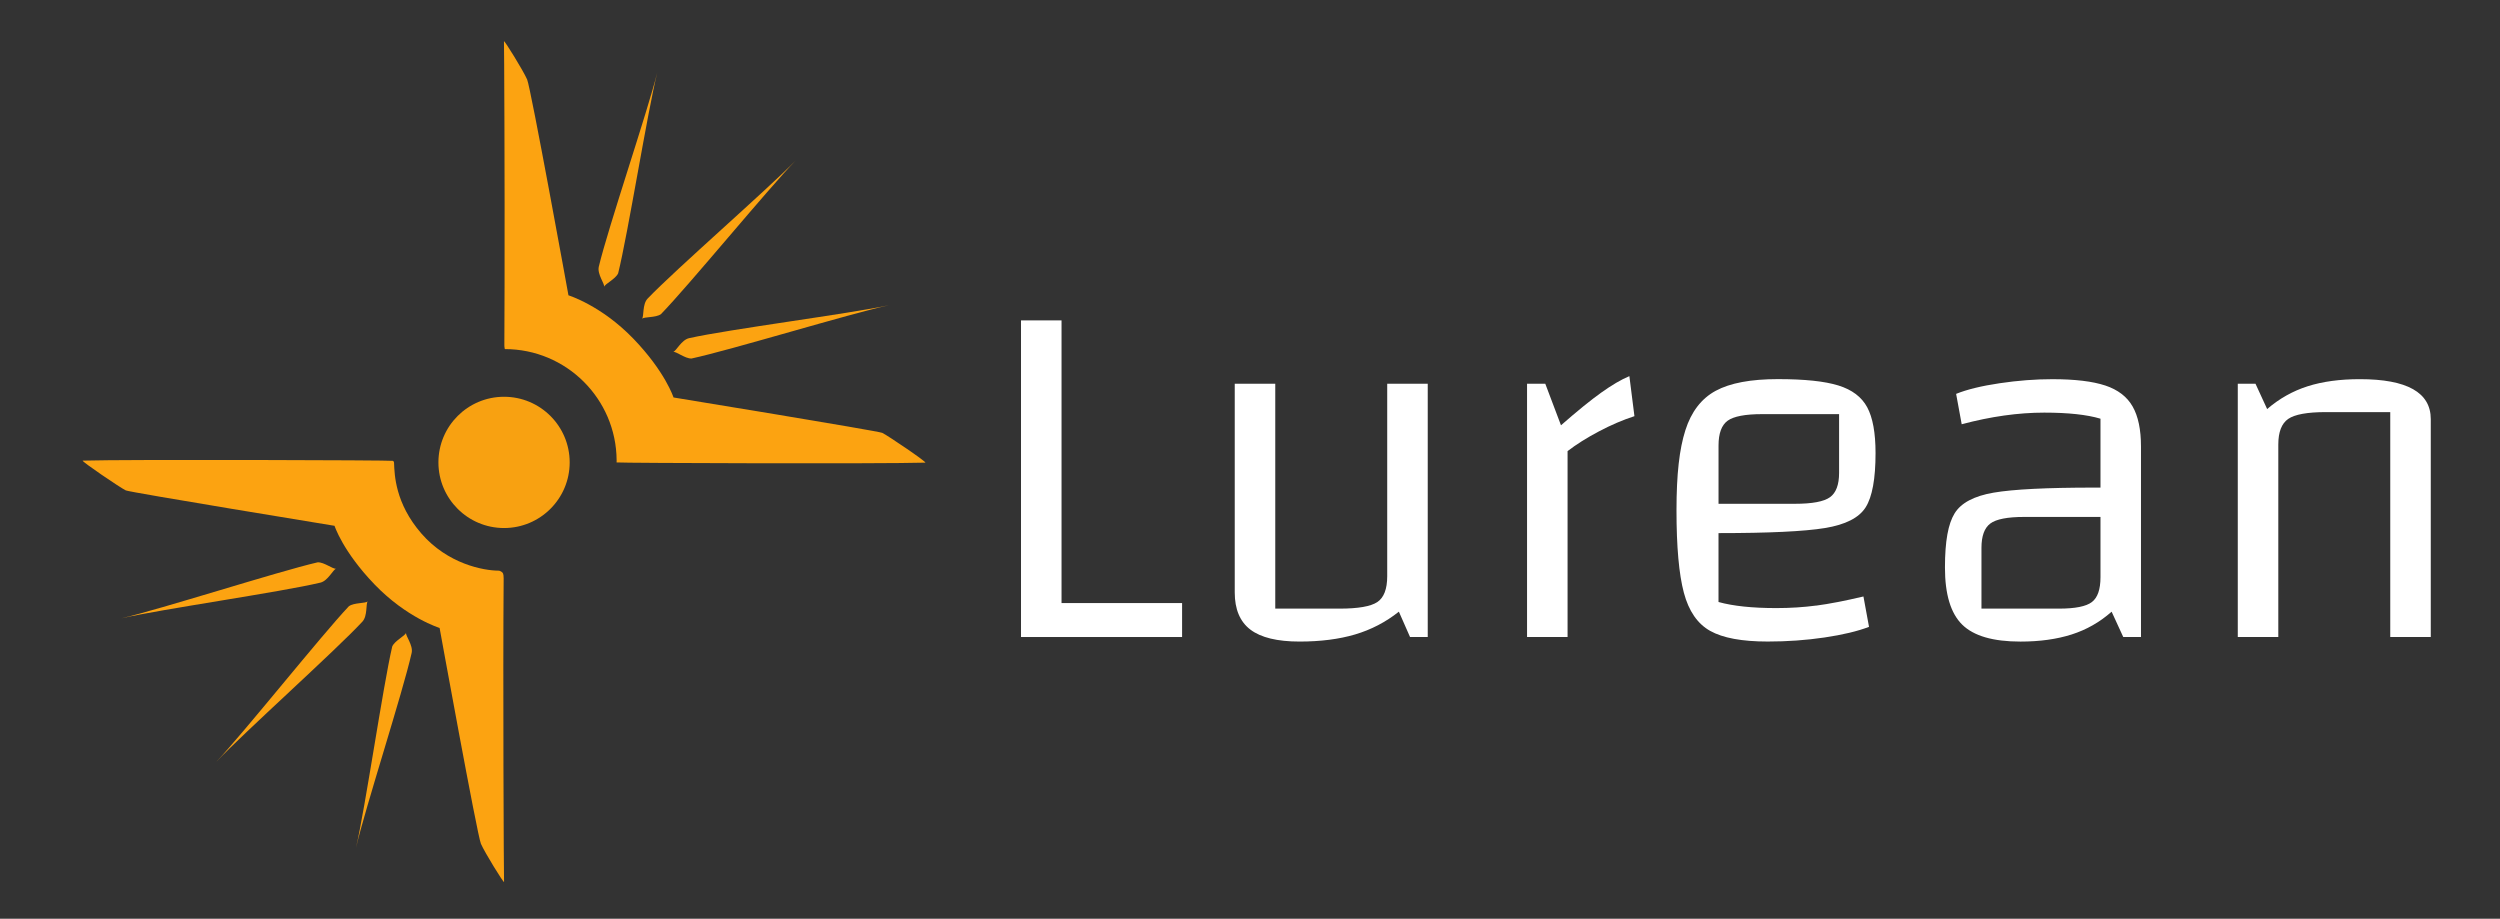 <svg xmlns="http://www.w3.org/2000/svg" xmlns:inkscape="http://www.inkscape.org/namespaces/inkscape" xmlns:sodipodi="http://sodipodi.sourceforge.net/DTD/sodipodi-0.dtd" xmlns:svg="http://www.w3.org/2000/svg" id="Camada_1" viewBox="0 0 1156.09 424.85"><rect x="0" y="0" width="1156.09" height="424.85" fill="#333333" stroke="none"/><defs><style>      .st0 {        fill: #fff;      }      .st1, .st2 {        isolation: isolate;      }      .st3, .st2 {        fill: #fca311;      }      .st4 {        display: none;      }      .st2 {        opacity: .98;      }    </style></defs><g id="svg1" sodipodi:docname="LUREAN.svg"><g id="_x3C_defs" class="st4"></g><g id="layer2" inkscape:groupmode="layer" inkscape:label="Logo Hor."><g id="g2"><circle id="path1-7" class="st2" cx="233.09" cy="213.83" r="30.35" inkscape:export-filename="&#xC3;&#x192;cone.svg" inkscape:export-xdpi="96" inkscape:export-ydpi="96"></circle><path id="path9-4-2-9" class="st3" d="M296.88,147.43c1.01-1.04,6.33-.42,8.77-2.16,13.13-13.52,49.2-57.57,62.33-71.09-13.13,13.52-55.45,50.27-68.49,63.89-2.54,2.65-1.61,8.32-2.62,9.37h0Z" inkscape:linked-fill="path10" sodipodi:nodetypes="cccsc"></path><path id="path9-4-2-1-4-2" class="st3" d="M311.28,162.73c1.42-.31,5.51,3.16,8.5,3.06,18.42-3.98,72.85-20.66,91.28-24.64-18.42,3.98-74.02,11.11-92.41,15.23-3.57.8-5.95,6.04-7.37,6.34h0Z" inkscape:linked-fill="path10" sodipodi:nodetypes="cccsc"></path><path id="path9-4-2-1-4-1-2" class="st3" d="M279.37,132.66c.35-1.41,5.26-3.56,6.49-6.28,4.54-18.3,13.53-74.51,18.07-92.8-4.54,18.3-22.61,71.35-27.01,89.68-.86,3.56,2.81,8,2.45,9.41Z" inkscape:linked-fill="path10" sodipodi:nodetypes="cccsc"></path><path id="path9-4-2-1-5" class="st3" d="M170.06,278.07c-1,1.06-6.33.51-8.74,2.29-12.94,13.71-48.38,58.26-61.32,71.96,12.94-13.71,54.74-51.05,67.58-64.85,2.49-2.69,1.49-8.34,2.49-9.41h0Z" inkscape:linked-fill="path10" sodipodi:nodetypes="cccsc"></path><path id="path9-4-2-1-4-7-8" class="st3" d="M155.44,262.98c-1.42.33-5.55-3.08-8.54-2.94-18.36,4.24-72.56,21.69-90.92,25.93,18.36-4.24,73.85-12.16,92.19-16.54,3.56-.85,5.86-6.12,7.28-6.45h0Z" inkscape:linked-fill="path10" sodipodi:nodetypes="cccsc"></path><path id="path9-4-2-1-4-1-5-1" class="st3" d="M187.78,292.59c-.33,1.42-5.21,3.63-6.4,6.37-4.28,18.36-12.47,74.69-16.75,93.05,4.28-18.36,21.59-71.66,25.73-90.05.8-3.57-2.92-7.96-2.59-9.38h0Z" inkscape:linked-fill="path10" sodipodi:nodetypes="cccsc"></path><path id="path7-8-9" class="st3" d="M232.33,264.75c-.59-.58-1.45-.85-1.53-.85-7.2,0-23.66-3.05-35.94-17.19-12.22-14.07-12.39-27.4-12.63-32.37-.02-.89-.09-.86-.56-1.23-.4-.31-123.28-.71-143.4-.1-.9.19,17.71,12.77,19.9,13.77,1.99.91,96.53,16.37,96.53,16.37,0,0,3.79,11.86,18.6,27.21,14.81,15.36,29.99,20.03,29.99,20.03,0,0,17.4,95.88,19.1,99.79,1.82,4.17,10.46,18.1,10.7,17.69-.12-1.13-.56-94.86-.18-140.37,0-.64,0-2.17-.59-2.76h0v.02Z" sodipodi:nodetypes="zsscscsczcsccz"></path><path id="path7-7" class="st3" d="M233.05,19.07c.1.94.39,64.41.28,112.4-.02,9.88-.04,20.21-.1,27.97,0,.44.01,1.3.21,1.99h0c28.44,0,51.54,22.98,51.71,51.42,0,.1,0,.2.01.3-.01.23-.03.46-.05.69,2.31.31,122.82.7,142.78.1.9-.19-17.71-12.77-19.9-13.77-1.99-.91-96.53-16.37-96.53-16.37,0,0-3.79-11.86-18.6-27.21-14.81-15.36-29.99-20.03-29.99-20.03,0,0-17.4-95.88-19.1-99.79-1.82-4.17-10.46-18.1-10.7-17.69h0ZM244.58,132.41c.93.13,1.86.28,2.78.45-.92-.17-1.85-.32-2.78-.45ZM268.73,139.89c.85.42,1.68.85,2.51,1.29-.83-.45-1.67-.88-2.51-1.29ZM289.42,154.46c.67.65,1.33,1.32,1.98,1.99-.65-.68-1.31-1.34-1.98-1.99ZM304.6,174.69c.44.83.86,1.66,1.27,2.5-.41-.84-.83-1.67-1.27-2.5ZM312.81,198.61c.16.93.31,1.86.44,2.8-.13-.94-.28-1.87-.44-2.8Z"></path></g><g id="text10-7" class="st1"><g class="st1"><path class="st0" d="M472.15,148.16h18.74v130.72h55.75v15.7h-74.49v-146.41h0Z"></path><path class="st0" d="M660.25,294.57h-8.2l-5.16-11.71c-6.09,4.84-12.85,8.35-20.27,10.54-7.42,2.19-15.97,3.28-25.65,3.28-10.3,0-17.88-1.84-22.72-5.51-4.84-3.67-7.26-9.41-7.26-17.22v-96.51h18.74v104.01h29.75c8.58,0,14.41-1.01,17.45-3.04,3.04-2.03,4.57-6.01,4.57-11.95v-89.02h18.74v117.13h0Z"></path><path class="st0" d="M721.86,196.66c7.5-6.56,13.7-11.6,18.62-15.11,4.92-3.51,9.25-6.05,13-7.61l2.34,18.51c-5.31,1.72-10.78,4.06-16.4,7.03-5.62,2.97-10.46,6.01-14.52,9.13v85.97h-18.74v-117.13h8.43l7.26,19.21h0Z"></path><path class="st0" d="M839.93,280.05c5.93-.78,13.2-2.19,21.79-4.22l2.58,14.05c-5.31,2.03-12.18,3.67-20.62,4.92s-17.18,1.87-26.24,1.87c-11.87,0-20.73-1.64-26.59-4.92-5.86-3.28-9.92-9.17-12.18-17.69-2.26-8.51-3.4-21.2-3.4-38.07s1.36-28.42,4.1-37.01c2.73-8.58,7.41-14.68,14.05-18.27,6.63-3.59,16.2-5.39,28.7-5.39s21.67.98,27.99,2.93c6.33,1.96,10.78,5.31,13.35,10.08s3.86,11.83,3.86,21.2c0,11.87-1.52,20.23-4.57,25.06-3.04,4.84-9.33,8.05-18.86,9.6-9.53,1.56-25.93,2.34-49.19,2.34v31.86c6.71,1.87,15.62,2.81,26.71,2.81,6.4,0,12.57-.39,18.51-1.17h0ZM798.93,194.55c-2.81,2.03-4.22,5.86-4.22,11.48v26.94h35.37c7.96,0,13.35-1.01,16.17-3.04,2.81-2.03,4.21-5.78,4.21-11.25v-27.17h-35.61c-7.81,0-13.12,1.02-15.93,3.04h0Z"></path><path class="st0" d="M973.56,178.27c5.86,1.96,10.08,5.19,12.65,9.72,2.58,4.53,3.86,10.7,3.86,18.51v88.08h-8.2l-5.38-11.71c-5.47,4.84-11.63,8.35-18.51,10.54-6.88,2.19-14.76,3.28-23.66,3.28-12.65,0-21.63-2.61-26.94-7.85-5.31-5.23-7.96-14.02-7.96-26.36s1.49-20.22,4.45-25.06c2.96-4.84,8.98-8.04,18.04-9.6,9.06-1.56,24.6-2.34,46.62-2.34h2.81v-31.86c-6.25-1.87-14.92-2.81-26-2.81-12.03,0-24.76,1.8-38.18,5.38l-2.58-14.05c5-2.03,11.71-3.67,20.14-4.92s16.55-1.87,24.36-1.87c10.46,0,18.62.98,24.48,2.93h-.01ZM967.36,278.41c2.66-2.03,3.98-5.86,3.98-11.48v-27.88h-35.37c-7.65,0-12.85,1.02-15.57,3.04-2.73,2.03-4.1,5.78-4.1,11.25v28.11h35.84c7.5,0,12.57-1.01,15.22-3.04h0Z"></path><path class="st0" d="M1034.82,177.45h8.2l5.39,11.71c5.62-4.84,11.87-8.35,18.74-10.54s14.91-3.28,24.13-3.28c21.87,0,32.8,6.17,32.8,18.51v100.73h-18.74v-104.01h-29.75c-8.59,0-14.4,1.06-17.45,3.16-3.04,2.11-4.57,6.05-4.57,11.83v89.02h-18.74v-117.13h0Z"></path></g></g></g></g></svg>